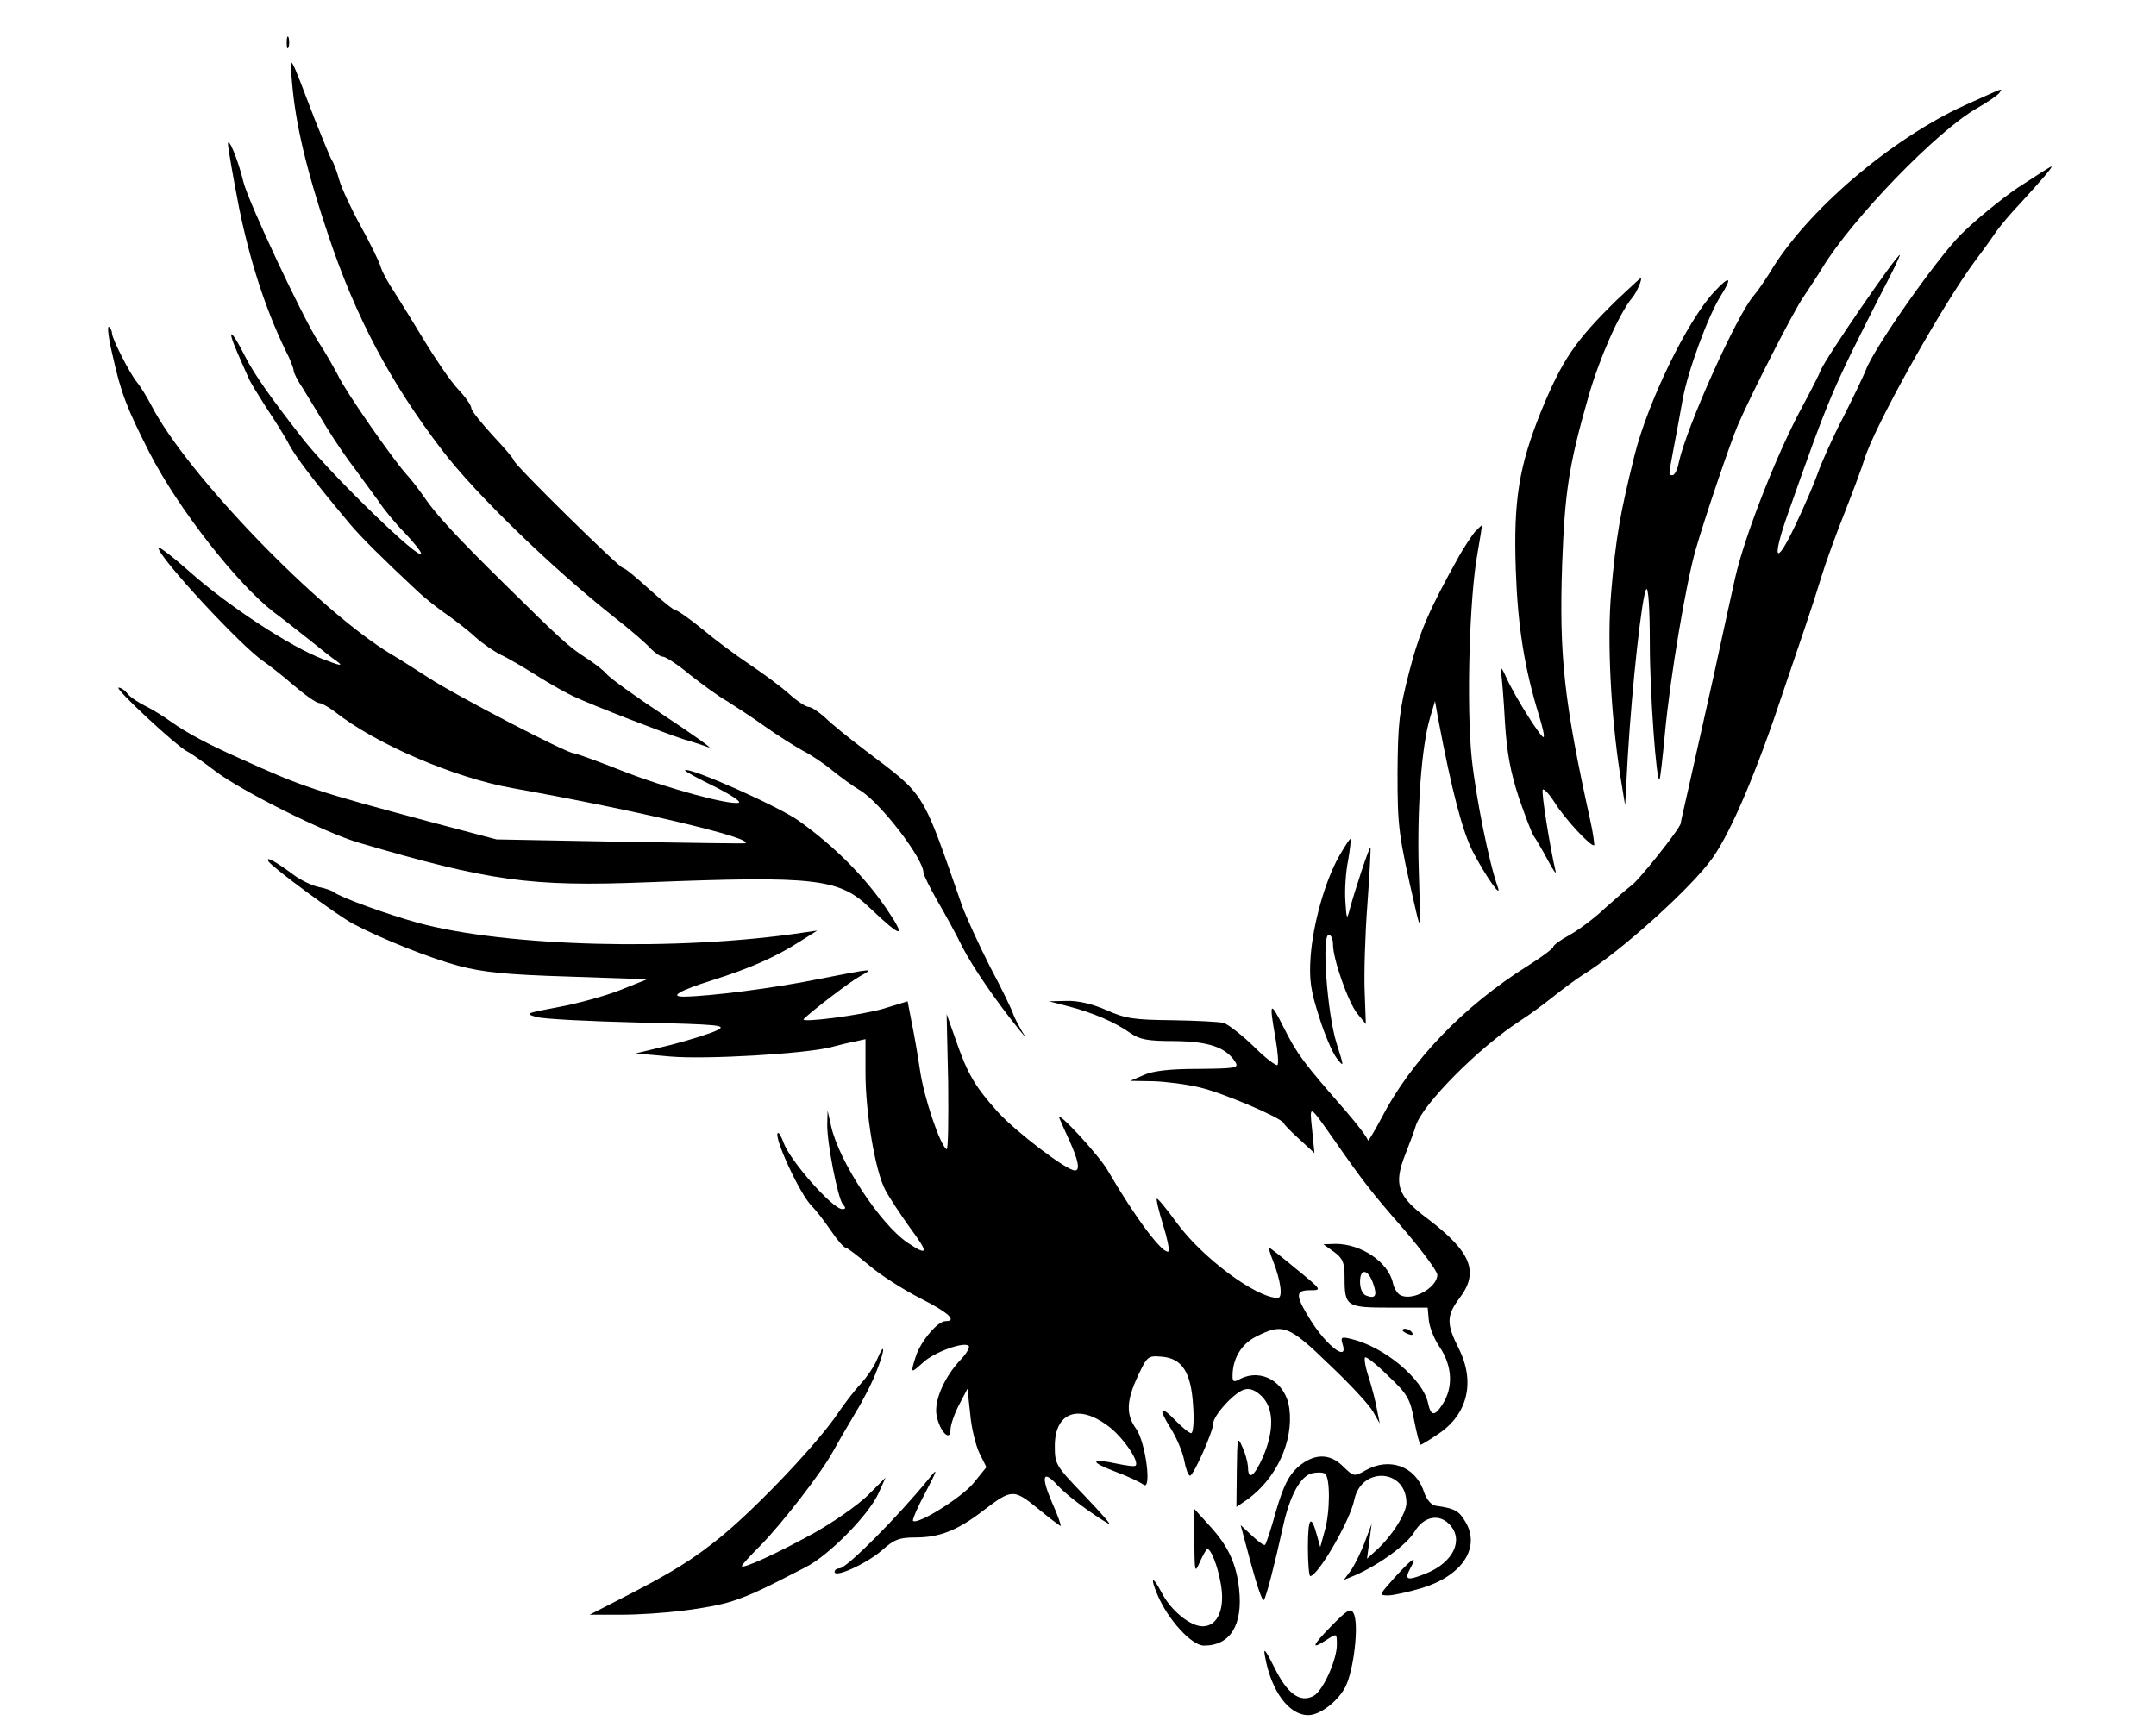 <?xml version="1.0" standalone="no"?>
<!DOCTYPE svg PUBLIC "-//W3C//DTD SVG 20010904//EN"
 "http://www.w3.org/TR/2001/REC-SVG-20010904/DTD/svg10.dtd">
<svg version="1.0" xmlns="http://www.w3.org/2000/svg"
 width="558pt" height="447pt" viewBox="0 0 558 447"
 preserveAspectRatio="xMidYMid meet">

<g transform="translate(0,447) scale(0.1,-0.1)"
fill="#000000" stroke="none">
<path d="M742 4360 c0 -14 2 -19 5 -12 2 6 2 18 0 25 -3 6 -5 1 -5 -13z"/>
<path d="M756 4255 c9 -107 37 -225 94 -395 71 -212 161 -381 294 -555 87
-114 283 -304 446 -433 41 -32 84 -69 94 -81 11 -11 25 -21 32 -21 7 0 39 -21
70 -47 32 -25 74 -56 94 -67 19 -12 64 -41 99 -66 35 -25 80 -53 100 -64 20
-10 54 -33 76 -51 22 -18 54 -41 71 -51 53 -32 164 -177 164 -213 0 -5 16 -38
36 -73 20 -34 50 -89 65 -120 27 -52 85 -137 147 -214 17 -21 19 -22 7 -4 -8
14 -18 33 -22 43 -3 11 -30 67 -61 125 -30 59 -62 130 -72 157 -105 302 -93
283 -250 402 -41 31 -88 69 -104 85 -17 15 -36 28 -43 28 -7 0 -30 15 -50 33
-21 19 -67 53 -103 77 -36 24 -91 65 -123 92 -32 26 -63 48 -68 48 -5 0 -36
25 -69 55 -33 30 -63 55 -68 55 -9 0 -282 268 -282 278 0 4 -25 33 -55 65 -30
33 -55 64 -55 70 0 7 -15 29 -34 49 -19 20 -58 77 -87 125 -29 48 -65 106 -79
128 -15 22 -31 51 -35 65 -4 14 -27 60 -51 104 -24 43 -49 97 -56 120 -6 22
-15 46 -19 51 -4 6 -23 53 -44 105 -68 178 -66 176 -59 95z"/>
<path d="M5084 4197 c-192 -88 -410 -275 -503 -432 -14 -22 -32 -49 -42 -60
-44 -51 -174 -340 -194 -432 -3 -18 -11 -33 -16 -33 -11 0 -11 -4 1 61 6 30
17 91 25 135 13 73 66 217 99 269 31 49 23 53 -18 9 -70 -76 -171 -284 -206
-424 -37 -150 -48 -211 -60 -353 -11 -124 -1 -317 23 -472 l13 -80 7 128 c11
183 37 420 48 432 5 5 9 -48 9 -143 0 -126 17 -359 25 -350 2 2 8 55 14 119
14 149 54 385 79 474 25 87 90 278 110 325 37 85 143 293 170 332 16 24 38 57
48 74 77 127 298 356 401 414 28 16 54 34 58 40 8 13 16 15 -91 -33z"/>
<path d="M590 4098 c0 -10 13 -85 29 -167 28 -137 68 -261 120 -368 12 -23 21
-47 21 -52 0 -6 10 -26 23 -45 12 -20 40 -65 62 -102 22 -36 55 -84 73 -107
17 -23 44 -60 60 -82 15 -23 46 -61 70 -85 23 -24 42 -48 42 -53 0 -22 -227
198 -303 293 -87 111 -129 171 -153 218 -35 70 -49 77 -20 10 13 -29 26 -60
30 -68 3 -8 24 -42 45 -75 22 -33 50 -77 61 -99 19 -34 68 -98 157 -204 27
-32 83 -88 170 -169 23 -22 60 -51 81 -65 21 -15 54 -40 72 -57 19 -17 48 -37
66 -46 18 -8 60 -33 95 -55 35 -22 78 -46 94 -53 51 -24 238 -96 285 -111 25
-7 54 -17 65 -21 11 -4 -41 33 -115 82 -74 49 -142 98 -150 108 -8 10 -33 29
-55 43 -42 27 -63 46 -210 191 -124 122 -177 180 -205 221 -13 19 -34 47 -48
62 -36 40 -160 218 -177 256 -9 17 -31 57 -51 87 -42 66 -181 362 -194 414
-13 55 -39 118 -40 99z"/>
<path d="M5222 3984 c-45 -31 -112 -86 -148 -122 -63 -64 -224 -293 -245 -350
-6 -15 -32 -70 -59 -123 -27 -52 -56 -117 -65 -143 -9 -26 -36 -89 -60 -139
-51 -107 -60 -86 -16 38 106 300 111 312 241 568 28 53 49 97 47 97 -9 0 -194
-270 -205 -299 -3 -9 -24 -50 -46 -91 -66 -121 -150 -335 -175 -445 -6 -27
-32 -144 -57 -260 -26 -115 -55 -246 -65 -290 -10 -44 -19 -83 -19 -86 0 -12
-113 -154 -130 -163 -8 -6 -37 -31 -65 -56 -27 -26 -69 -57 -92 -70 -24 -13
-43 -27 -43 -31 0 -4 -29 -26 -64 -48 -168 -105 -304 -247 -381 -396 -19 -36
-35 -62 -35 -57 0 6 -26 40 -57 76 -111 127 -125 146 -159 213 -37 74 -40 72
-23 -24 6 -35 9 -67 5 -70 -3 -3 -31 18 -61 48 -31 30 -66 57 -78 61 -12 3
-72 6 -134 7 -97 1 -120 4 -169 26 -36 16 -74 25 -103 24 l-46 -1 50 -13 c62
-16 121 -41 160 -69 25 -17 44 -21 115 -21 88 -1 133 -16 157 -54 10 -16 2
-17 -96 -18 -73 0 -117 -5 -141 -16 l-35 -15 60 -1 c33 -1 87 -8 120 -16 60
-14 210 -78 217 -92 2 -5 21 -24 42 -43 l38 -35 -6 60 c-7 67 -9 68 57 -26 76
-109 97 -136 180 -231 48 -56 87 -109 87 -118 0 -32 -60 -67 -93 -54 -9 3 -19
18 -22 33 -12 54 -82 101 -148 101 l-32 -1 28 -20 c23 -17 27 -28 27 -67 0
-74 5 -77 117 -77 l98 0 3 -33 c2 -18 14 -49 28 -69 33 -49 36 -105 7 -149
-20 -31 -30 -30 -37 4 -14 63 -114 146 -199 166 -25 6 -28 5 -22 -14 15 -47
-41 -5 -84 64 -39 63 -39 76 0 76 31 0 30 1 -36 55 -36 30 -68 55 -70 55 -2 0
2 -15 9 -32 21 -53 27 -98 13 -98 -57 1 -195 104 -261 194 -27 37 -50 65 -52
63 -2 -2 5 -32 16 -67 11 -35 17 -66 15 -69 -13 -12 -85 84 -158 209 -22 39
-136 162 -125 135 2 -5 14 -32 26 -58 23 -51 28 -77 14 -77 -22 0 -155 102
-200 152 -59 66 -78 98 -109 188 l-23 65 4 -177 c1 -98 0 -175 -4 -173 -17 10
-59 135 -69 205 -6 41 -16 98 -22 126 l-10 52 -62 -19 c-57 -17 -218 -38 -207
-27 21 21 123 99 146 111 38 21 38 21 -110 -8 -113 -23 -278 -44 -346 -45 -39
0 -11 16 75 43 98 31 163 60 224 99 l46 29 -35 -5 c-324 -49 -770 -37 -998 25
-80 22 -201 66 -217 79 -5 4 -24 11 -41 14 -17 4 -47 18 -65 32 -47 35 -73 49
-64 34 9 -15 181 -142 220 -162 74 -39 197 -88 271 -108 65 -17 123 -23 285
-28 l204 -7 -70 -28 c-38 -15 -110 -35 -160 -44 -85 -16 -88 -17 -55 -26 19
-5 138 -11 264 -14 211 -5 228 -7 202 -20 -16 -8 -70 -25 -120 -38 l-91 -22
90 -8 c91 -8 348 7 415 24 19 5 47 12 63 15 l27 6 0 -87 c0 -104 25 -254 51
-303 10 -19 39 -63 64 -98 49 -66 48 -75 -6 -39 -71 48 -178 211 -198 302 l-9
40 -1 -35 c-1 -47 27 -190 40 -207 9 -10 8 -13 -1 -13 -25 0 -136 126 -152
172 -6 16 -12 27 -15 25 -11 -11 58 -160 88 -189 10 -10 32 -38 49 -63 17 -25
34 -45 39 -45 4 0 31 -21 61 -46 29 -25 89 -63 132 -85 72 -36 97 -59 65 -59
-20 0 -63 -51 -76 -89 -15 -47 -15 -48 17 -19 28 27 107 56 119 44 4 -3 -5
-19 -19 -34 -44 -46 -71 -108 -64 -146 8 -42 36 -70 36 -37 0 12 10 41 22 64
l22 42 7 -65 c3 -36 14 -81 24 -102 l18 -36 -34 -42 c-31 -37 -144 -108 -156
-97 -2 3 12 36 32 73 33 63 33 66 8 35 -77 -95 -212 -231 -230 -231 -7 0 -13
-4 -13 -9 0 -17 84 22 123 56 31 28 45 33 87 33 61 0 108 18 174 69 75 57 79
57 142 6 30 -25 57 -45 59 -45 2 0 -7 27 -22 60 -30 70 -24 87 15 44 24 -26
90 -75 132 -99 8 -4 -20 28 -62 72 -76 79 -78 82 -78 130 0 86 60 109 136 53
38 -27 84 -93 73 -104 -2 -3 -24 0 -48 5 -69 15 -72 5 -6 -20 33 -12 66 -28
74 -34 23 -19 6 111 -19 145 -26 36 -25 72 5 136 24 51 26 53 61 50 54 -4 77
-41 82 -128 3 -39 0 -70 -5 -70 -5 0 -22 14 -38 30 -42 44 -49 37 -16 -16 16
-25 32 -63 36 -85 4 -21 10 -39 15 -39 9 0 60 115 60 135 0 21 56 82 81 88 14
4 29 -2 45 -18 31 -31 32 -88 3 -156 -23 -52 -39 -63 -39 -26 -1 12 -7 36 -15
52 -12 28 -13 24 -14 -63 l-1 -93 28 19 c76 55 120 151 109 236 -9 68 -72 105
-128 76 -16 -9 -19 -7 -19 8 0 45 23 83 61 102 69 35 84 30 190 -73 53 -50
104 -105 113 -122 l17 -30 -7 35 c-3 19 -13 57 -21 83 -9 26 -13 50 -10 53 3
3 30 -18 60 -48 50 -47 57 -60 67 -115 7 -35 14 -63 17 -63 2 0 22 12 44 27
78 51 98 136 54 223 -32 63 -31 85 2 129 52 68 31 120 -82 206 -79 59 -89 89
-57 169 11 28 23 60 26 71 17 56 164 204 271 273 22 14 60 42 85 62 25 20 59
45 76 56 97 59 285 229 337 304 48 68 115 226 184 435 17 50 42 124 56 165 14
41 33 100 42 130 9 30 36 105 60 165 24 61 46 121 50 135 24 82 203 403 290
519 22 29 46 63 54 75 8 11 35 44 61 71 55 60 85 95 79 94 -2 0 -41 -25 -87
-55z m-1668 -2837 c11 -31 6 -40 -18 -31 -10 4 -16 18 -16 36 0 36 21 33 34
-5z"/>
<path d="M4184 3693 c-108 -106 -141 -155 -196 -289 -57 -142 -71 -229 -65
-408 5 -146 22 -255 61 -381 8 -27 14 -51 11 -53 -5 -5 -74 104 -96 153 -12
27 -17 32 -14 15 2 -14 7 -72 10 -130 5 -78 14 -128 36 -195 17 -49 34 -94 39
-100 4 -5 20 -32 35 -60 14 -27 24 -41 21 -30 -14 59 -38 207 -33 211 3 3 17
-12 31 -34 26 -42 95 -116 102 -110 1 2 -3 33 -11 68 -67 304 -80 422 -72 659
7 187 17 256 68 434 28 98 79 215 114 257 12 15 27 50 21 50 -1 0 -29 -26 -62
-57z"/>
<path d="M291 3552 c22 -99 36 -136 96 -254 73 -143 227 -340 322 -413 22 -16
62 -48 90 -70 27 -22 60 -48 73 -57 18 -13 9 -12 -37 6 -82 31 -244 137 -343
225 -45 40 -82 68 -82 63 0 -24 216 -257 272 -294 13 -9 48 -36 78 -62 29 -25
59 -46 66 -46 6 0 24 -10 40 -22 104 -83 309 -171 459 -198 325 -58 627 -130
604 -143 -2 -1 -148 1 -324 4 l-320 6 -155 41 c-322 86 -344 94 -510 169 -81
36 -137 66 -175 93 -22 16 -53 35 -70 43 -16 8 -36 21 -44 30 -7 10 -18 17
-24 17 -13 0 148 -150 177 -165 12 -6 44 -29 73 -51 68 -52 285 -160 370 -185
340 -100 444 -115 748 -103 437 17 497 10 577 -67 84 -80 96 -80 40 2 -54 79
-132 158 -223 223 -48 36 -286 142 -296 132 -2 -2 31 -20 74 -41 42 -21 72
-40 65 -43 -23 -7 -189 38 -303 83 -63 25 -119 45 -124 45 -18 0 -306 150
-375 195 -36 23 -79 51 -97 61 -188 113 -529 466 -621 644 -13 25 -30 52 -37
60 -18 21 -65 113 -65 127 0 6 -4 14 -8 17 -5 3 -1 -30 9 -72z"/>
<path d="M3817 3093 c-8 -10 -27 -38 -41 -63 -77 -138 -102 -195 -129 -300
-26 -101 -29 -133 -30 -260 0 -142 2 -160 47 -355 13 -57 13 -52 8 100 -5 161
7 325 30 400 l12 40 8 -45 c36 -190 63 -292 90 -345 34 -65 77 -126 64 -90
-22 61 -56 229 -67 332 -14 137 -6 418 15 531 7 39 12 72 11 72 -1 0 -9 -8
-18 -17z"/>
<path d="M3466 2254 c-37 -65 -68 -177 -74 -261 -4 -59 0 -87 22 -155 14 -46
35 -94 46 -108 19 -24 19 -23 -1 40 -24 77 -39 280 -20 280 6 0 11 -11 11 -25
0 -38 39 -149 63 -179 l22 -27 -3 83 c-2 46 1 148 7 227 6 80 9 146 8 147 -3
3 -40 -109 -54 -161 -7 -27 -8 -25 -11 22 -2 29 1 76 7 105 5 29 8 54 6 56 -1
2 -14 -18 -29 -44z"/>
<path d="M3630 1026 c0 -2 7 -7 16 -10 8 -3 12 -2 9 4 -6 10 -25 14 -25 6z"/>
<path d="M2270 951 c-6 -16 -25 -44 -42 -63 -17 -18 -42 -51 -57 -73 -50 -76
-204 -239 -300 -319 -78 -64 -132 -97 -265 -165 l-80 -41 75 0 c107 0 236 16
294 35 48 16 78 30 190 88 60 30 164 136 189 192 l18 40 -47 -47 c-26 -25 -89
-69 -139 -97 -96 -53 -186 -94 -186 -85 0 3 21 26 46 51 55 55 161 192 189
244 11 20 37 65 58 100 21 34 47 85 57 113 21 53 21 76 0 27z"/>
<path d="M3359 672 c-24 -22 -37 -48 -56 -112 -13 -47 -26 -87 -29 -89 -2 -3
-17 8 -33 23 l-30 28 27 -101 c15 -55 29 -97 33 -93 6 7 28 92 50 192 17 77
44 128 74 136 13 3 29 3 34 -1 14 -8 14 -100 -1 -150 l-11 -40 -9 32 c-15 55
-23 44 -23 -33 0 -41 3 -74 6 -74 20 0 103 143 114 197 18 88 135 81 135 -8 0
-27 -40 -89 -80 -124 l-22 -20 6 45 6 45 -17 -45 c-9 -25 -25 -57 -35 -73
l-20 -27 29 12 c62 27 135 80 154 113 24 40 65 48 92 17 36 -40 7 -98 -64
-126 -48 -19 -55 -16 -39 14 19 35 8 29 -39 -22 -42 -47 -43 -48 -18 -48 13 0
54 9 90 20 102 32 149 104 110 170 -17 29 -27 35 -77 42 -12 2 -24 16 -31 37
-22 66 -90 90 -152 54 -28 -16 -30 -15 -56 10 -35 36 -77 35 -118 -1z"/>
<path d="M3091 480 c1 -82 1 -84 15 -52 8 17 16 32 19 32 9 0 26 -42 34 -87
13 -66 -7 -113 -46 -113 -33 0 -83 41 -107 88 -23 44 -30 40 -11 -5 27 -65 89
-133 121 -133 68 0 101 53 91 146 -7 66 -28 112 -78 166 l-39 43 1 -85z"/>
<path d="M3445 260 c-50 -51 -54 -63 -10 -34 25 16 25 16 25 -14 0 -39 -36
-119 -60 -132 -35 -19 -68 5 -101 72 -24 48 -30 55 -25 30 16 -90 62 -152 112
-152 30 0 76 35 96 73 22 43 36 165 21 191 -7 14 -16 9 -58 -34z"/>
</g>
</svg>
